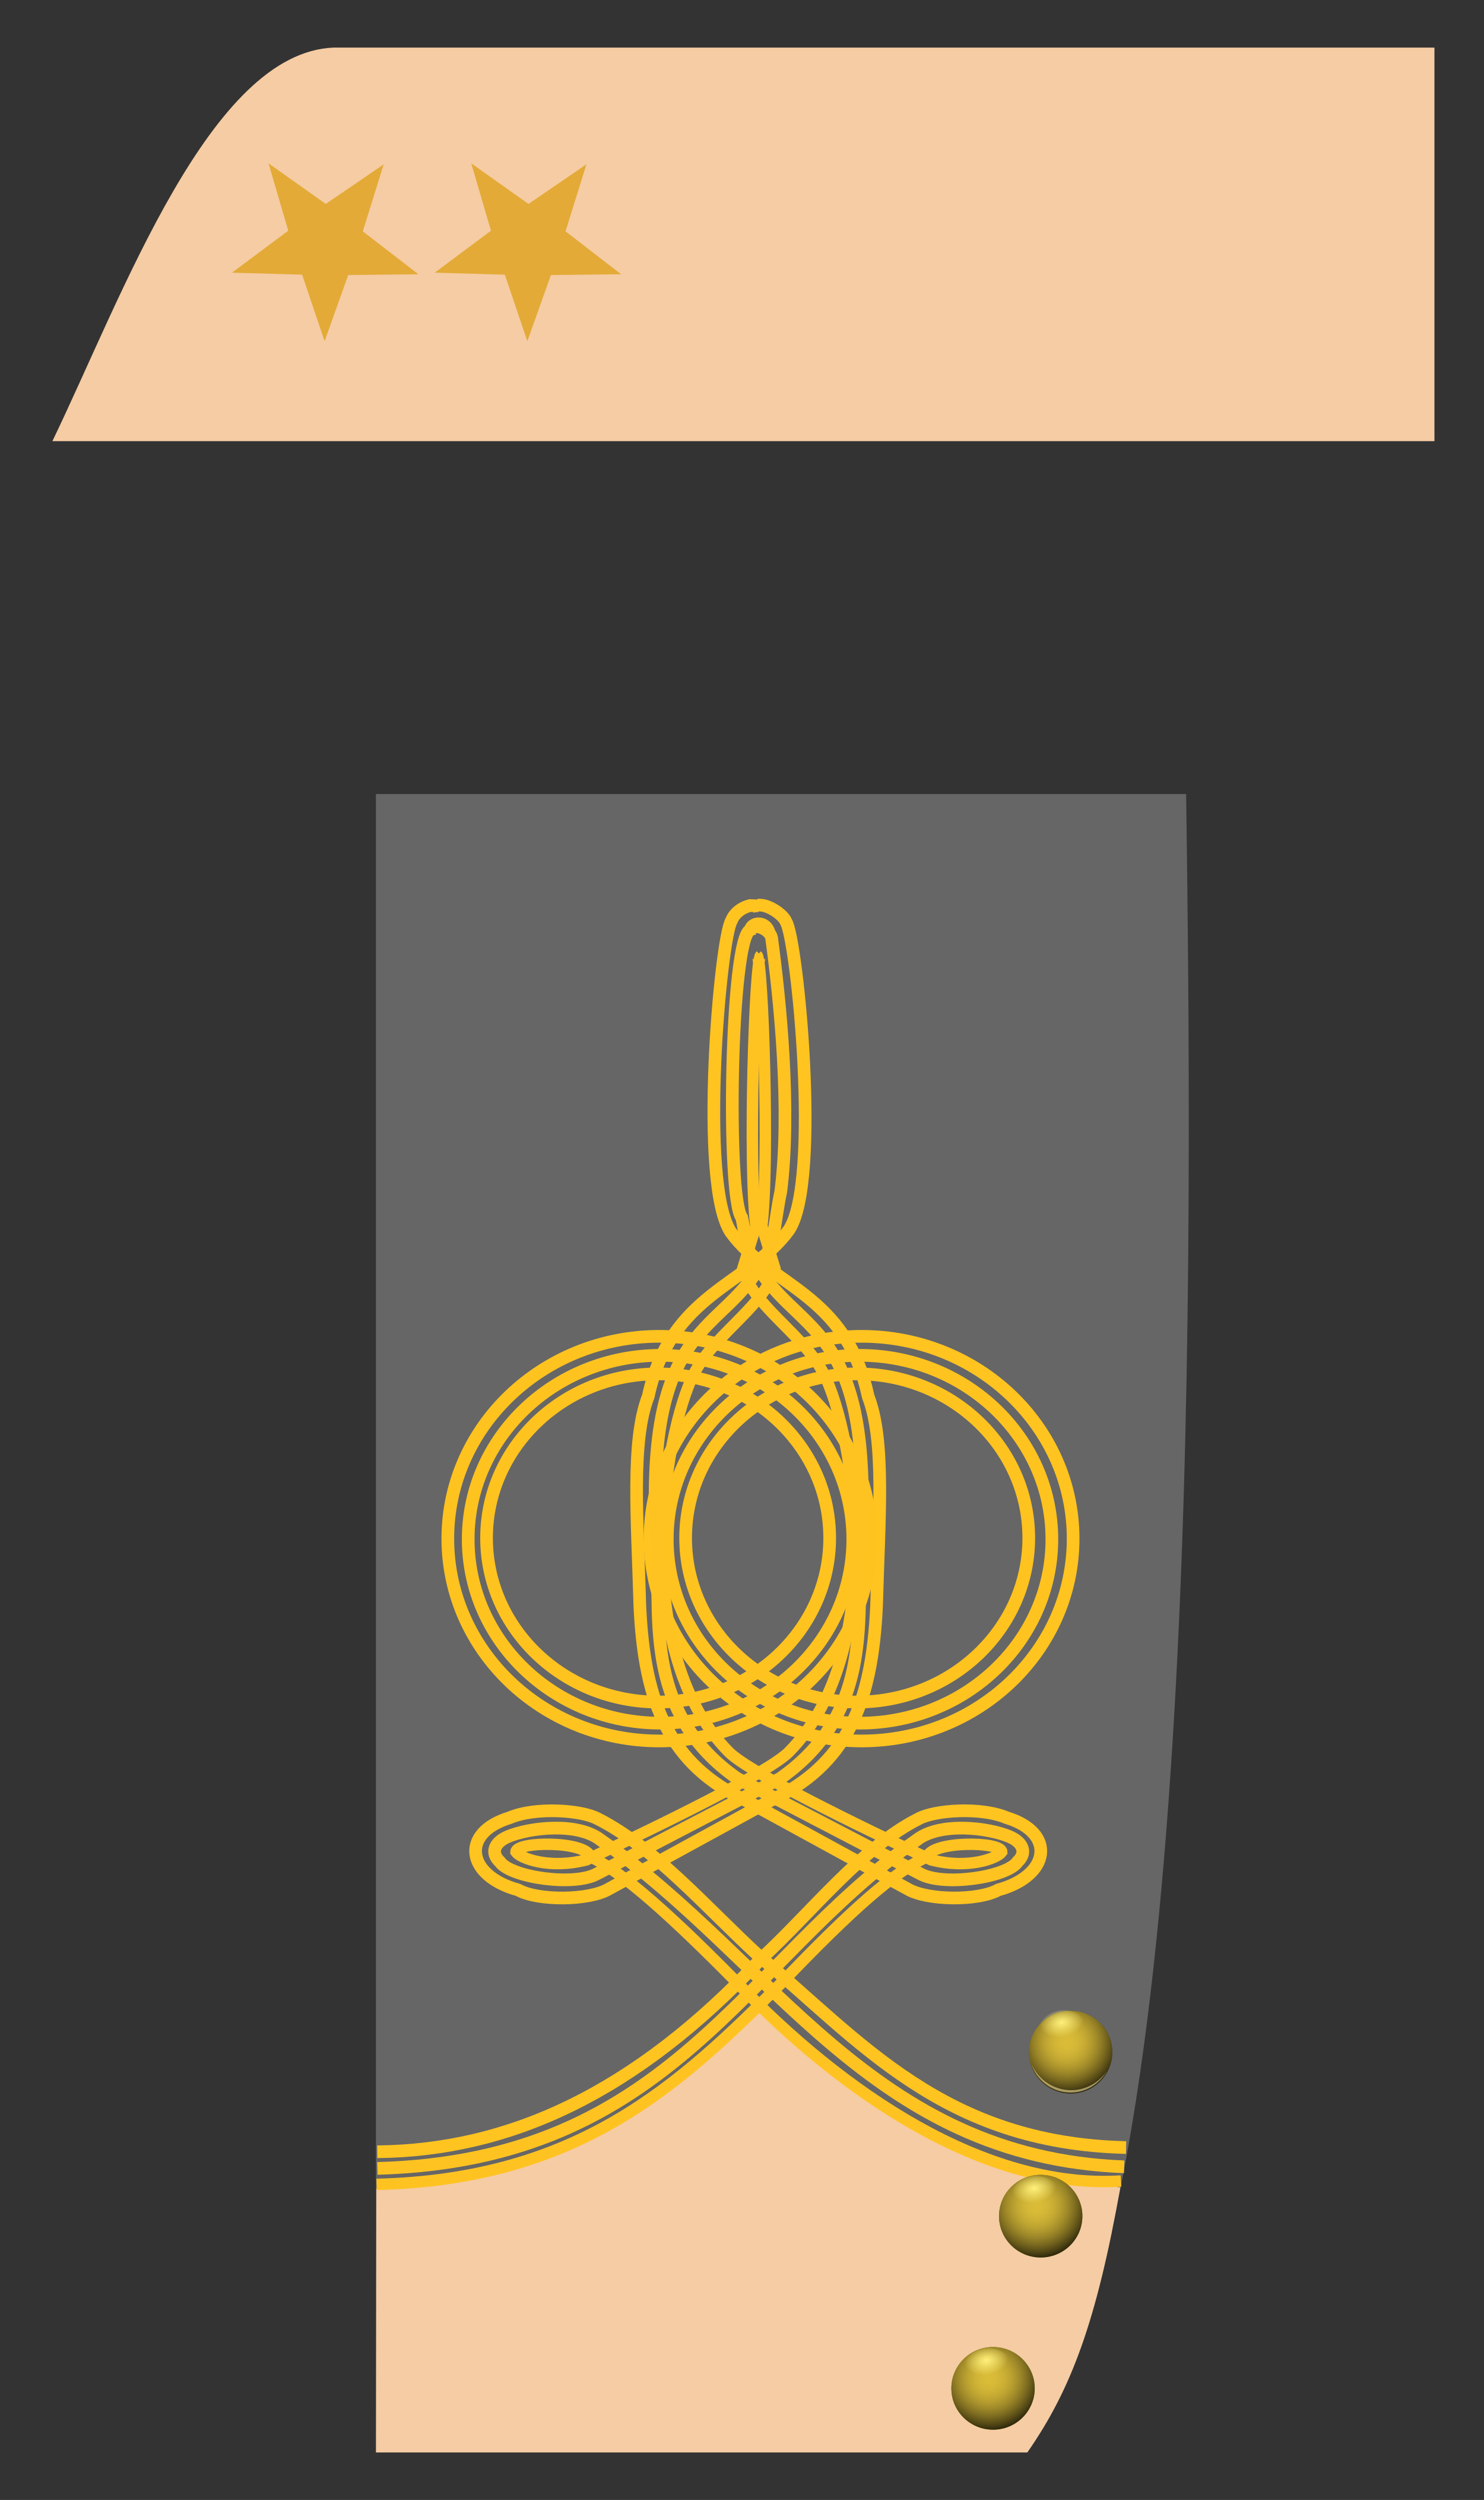 <?xml version="1.0" encoding="UTF-8" standalone="no"?>
<!-- Created with Inkscape (http://www.inkscape.org/) -->

<svg
   xmlns:dc="http://purl.org/dc/elements/1.1/"
   xmlns:cc="http://creativecommons.org/ns#"
   xmlns:rdf="http://www.w3.org/1999/02/22-rdf-syntax-ns#"
   xmlns:svg="http://www.w3.org/2000/svg"
   xmlns="http://www.w3.org/2000/svg"
   xmlns:xlink="http://www.w3.org/1999/xlink"
   xmlns:sodipodi="http://sodipodi.sourceforge.net/DTD/sodipodi-0.dtd"
   xmlns:inkscape="http://www.inkscape.org/namespaces/inkscape"
   id="svg2985"
   version="1.1"
   inkscape:version="0.48.4 r9939"
   width="220.9"
   height="371.9"
   sodipodi:docname="Confederate_States_of_America_Colonel-Infantry.svg">
  <rect width="100%" height="100%" fill="#333333" stroke="none"/>
  <defs
     id="defs2989">
    <linearGradient
       inkscape:collect="always"
       id="linearGradient3802">
      <stop
         style="stop-color:#fff17b;stop-opacity:1;"
         offset="0"
         id="stop3804" />
      <stop
         style="stop-color:#fff17b;stop-opacity:0;"
         offset="1"
         id="stop3806" />
    </linearGradient>
    <linearGradient
       inkscape:collect="always"
       id="linearGradient3782">
      <stop
         style="stop-color:#dabc38;stop-opacity:1;"
         offset="0"
         id="stop3784" />
      <stop
         style="stop-color:#dabc38;stop-opacity:0;"
         offset="1"
         id="stop3786" />
    </linearGradient>
    <radialGradient
       inkscape:collect="always"
       xlink:href="#linearGradient3782"
       id="radialGradient3788"
       cx="89.928"
       cy="226.631"
       fx="89.928"
       fy="226.631"
       r="3.288"
       gradientTransform="matrix(0.124,1.378,-1.411,0.123,399.815,74.427)"
       gradientUnits="userSpaceOnUse" />
    <radialGradient
       inkscape:collect="always"
       xlink:href="#linearGradient3782"
       id="radialGradient3798"
       gradientUnits="userSpaceOnUse"
       gradientTransform="matrix(0.124,1.378,-1.411,0.123,399.815,74.427)"
       cx="89.928"
       cy="226.631"
       fx="89.928"
       fy="226.631"
       r="3.288" />
    <radialGradient
       inkscape:collect="always"
       xlink:href="#linearGradient3802"
       id="radialGradient3808"
       cx="90.506"
       cy="225.848"
       fx="90.506"
       fy="225.848"
       r="3.288"
       gradientTransform="matrix(0.084,0.507,-0.78,0.126,259.813,150.864)"
       gradientUnits="userSpaceOnUse" />
    <radialGradient
       inkscape:collect="always"
       xlink:href="#linearGradient3782"
       id="radialGradient3850"
       gradientUnits="userSpaceOnUse"
       gradientTransform="matrix(0.124,1.378,-1.411,0.123,399.815,74.427)"
       cx="89.928"
       cy="226.631"
       fx="89.928"
       fy="226.631"
       r="3.288" />
    <radialGradient
       inkscape:collect="always"
       xlink:href="#linearGradient3782"
       id="radialGradient3852"
       gradientUnits="userSpaceOnUse"
       gradientTransform="matrix(0.124,1.378,-1.411,0.123,399.815,74.427)"
       cx="89.928"
       cy="226.631"
       fx="89.928"
       fy="226.631"
       r="3.288" />
    <radialGradient
       inkscape:collect="always"
       xlink:href="#linearGradient3802"
       id="radialGradient3854"
       gradientUnits="userSpaceOnUse"
       gradientTransform="matrix(0.084,0.507,-0.78,0.126,259.813,150.864)"
       cx="90.506"
       cy="225.848"
       fx="90.506"
       fy="225.848"
       r="3.288" />
    <radialGradient
       inkscape:collect="always"
       xlink:href="#linearGradient3782"
       id="radialGradient3872"
       gradientUnits="userSpaceOnUse"
       gradientTransform="matrix(0.124,1.378,-1.411,0.123,399.815,74.427)"
       cx="89.928"
       cy="226.631"
       fx="89.928"
       fy="226.631"
       r="3.288" />
    <radialGradient
       inkscape:collect="always"
       xlink:href="#linearGradient3782"
       id="radialGradient3874"
       gradientUnits="userSpaceOnUse"
       gradientTransform="matrix(0.124,1.378,-1.411,0.123,399.815,74.427)"
       cx="89.928"
       cy="226.631"
       fx="89.928"
       fy="226.631"
       r="3.288" />
    <radialGradient
       inkscape:collect="always"
       xlink:href="#linearGradient3802"
       id="radialGradient3876"
       gradientUnits="userSpaceOnUse"
       gradientTransform="matrix(0.084,0.507,-0.78,0.126,259.813,150.864)"
       cx="90.506"
       cy="225.848"
       fx="90.506"
       fy="225.848"
       r="3.288" />
    <linearGradient
       inkscape:collect="always"
       id="linearGradient3782-6">
      <stop
         style="stop-color:#dabc38;stop-opacity:1;"
         offset="0"
         id="stop3784-1" />
      <stop
         style="stop-color:#dabc38;stop-opacity:0;"
         offset="1"
         id="stop3786-4" />
    </linearGradient>
    <linearGradient
       inkscape:collect="always"
       id="linearGradient3802-2">
      <stop
         style="stop-color:#fff17b;stop-opacity:1;"
         offset="0"
         id="stop3804-3" />
      <stop
         style="stop-color:#fff17b;stop-opacity:0;"
         offset="1"
         id="stop3806-2" />
    </linearGradient>
    <radialGradient
       inkscape:collect="always"
       xlink:href="#linearGradient3782-6"
       id="radialGradient5748"
       gradientUnits="userSpaceOnUse"
       gradientTransform="matrix(0.124,1.378,-1.411,0.123,399.815,74.427)"
       cx="89.928"
       cy="226.631"
       fx="89.928"
       fy="226.631"
       r="3.288" />
    <radialGradient
       inkscape:collect="always"
       xlink:href="#linearGradient3782-6"
       id="radialGradient5750"
       gradientUnits="userSpaceOnUse"
       gradientTransform="matrix(0.124,1.378,-1.411,0.123,399.815,74.427)"
       cx="89.928"
       cy="226.631"
       fx="89.928"
       fy="226.631"
       r="3.288" />
    <radialGradient
       inkscape:collect="always"
       xlink:href="#linearGradient3802-2"
       id="radialGradient5752"
       gradientUnits="userSpaceOnUse"
       gradientTransform="matrix(0.084,0.507,-0.78,0.126,259.813,150.864)"
       cx="90.506"
       cy="225.848"
       fx="90.506"
       fy="225.848"
       r="3.288" />
    <radialGradient
       inkscape:collect="always"
       xlink:href="#linearGradient3782-6"
       id="radialGradient5754"
       gradientUnits="userSpaceOnUse"
       gradientTransform="matrix(0.124,1.378,-1.411,0.123,399.815,74.427)"
       cx="89.928"
       cy="226.631"
       fx="89.928"
       fy="226.631"
       r="3.288" />
    <radialGradient
       inkscape:collect="always"
       xlink:href="#linearGradient3782-6"
       id="radialGradient5756"
       gradientUnits="userSpaceOnUse"
       gradientTransform="matrix(0.124,1.378,-1.411,0.123,399.815,74.427)"
       cx="89.928"
       cy="226.631"
       fx="89.928"
       fy="226.631"
       r="3.288" />
    <radialGradient
       inkscape:collect="always"
       xlink:href="#linearGradient3802-2"
       id="radialGradient5758"
       gradientUnits="userSpaceOnUse"
       gradientTransform="matrix(0.084,0.507,-0.78,0.126,259.813,150.864)"
       cx="90.506"
       cy="225.848"
       fx="90.506"
       fy="225.848"
       r="3.288" />
    <radialGradient
       inkscape:collect="always"
       xlink:href="#linearGradient3782-6"
       id="radialGradient5760"
       gradientUnits="userSpaceOnUse"
       gradientTransform="matrix(0.124,1.378,-1.411,0.123,399.815,74.427)"
       cx="89.928"
       cy="226.631"
       fx="89.928"
       fy="226.631"
       r="3.288" />
    <radialGradient
       inkscape:collect="always"
       xlink:href="#linearGradient3782-6"
       id="radialGradient5762"
       gradientUnits="userSpaceOnUse"
       gradientTransform="matrix(0.124,1.378,-1.411,0.123,399.815,74.427)"
       cx="89.928"
       cy="226.631"
       fx="89.928"
       fy="226.631"
       r="3.288" />
    <radialGradient
       inkscape:collect="always"
       xlink:href="#linearGradient3802-2"
       id="radialGradient5764"
       gradientUnits="userSpaceOnUse"
       gradientTransform="matrix(0.084,0.507,-0.78,0.126,259.813,150.864)"
       cx="90.506"
       cy="225.848"
       fx="90.506"
       fy="225.848"
       r="3.288" />
    <radialGradient
       r="3.288"
       fy="225.848"
       fx="90.506"
       cy="225.848"
       cx="90.506"
       gradientTransform="matrix(0.084,0.507,-0.78,0.126,259.813,150.864)"
       gradientUnits="userSpaceOnUse"
       id="radialGradient5764-1"
       xlink:href="#linearGradient3802-2-4"
       inkscape:collect="always" />
    <radialGradient
       r="3.288"
       fy="226.631"
       fx="89.928"
       cy="226.631"
       cx="89.928"
       gradientTransform="matrix(0.124,1.378,-1.411,0.123,399.815,74.427)"
       gradientUnits="userSpaceOnUse"
       id="radialGradient5762-6"
       xlink:href="#linearGradient3782-6-7"
       inkscape:collect="always" />
    <radialGradient
       r="3.288"
       fy="226.631"
       fx="89.928"
       cy="226.631"
       cx="89.928"
       gradientTransform="matrix(0.124,1.378,-1.411,0.123,399.815,74.427)"
       gradientUnits="userSpaceOnUse"
       id="radialGradient5760-7"
       xlink:href="#linearGradient3782-6-7"
       inkscape:collect="always" />
    <radialGradient
       r="3.288"
       fy="225.848"
       fx="90.506"
       cy="225.848"
       cx="90.506"
       gradientTransform="matrix(0.084,0.507,-0.78,0.126,259.813,150.864)"
       gradientUnits="userSpaceOnUse"
       id="radialGradient5758-5"
       xlink:href="#linearGradient3802-2-4"
       inkscape:collect="always" />
    <radialGradient
       r="3.288"
       fy="226.631"
       fx="89.928"
       cy="226.631"
       cx="89.928"
       gradientTransform="matrix(0.124,1.378,-1.411,0.123,399.815,74.427)"
       gradientUnits="userSpaceOnUse"
       id="radialGradient5756-8"
       xlink:href="#linearGradient3782-6-7"
       inkscape:collect="always" />
    <radialGradient
       r="3.288"
       fy="226.631"
       fx="89.928"
       cy="226.631"
       cx="89.928"
       gradientTransform="matrix(0.124,1.378,-1.411,0.123,399.815,74.427)"
       gradientUnits="userSpaceOnUse"
       id="radialGradient5754-6"
       xlink:href="#linearGradient3782-6-7"
       inkscape:collect="always" />
    <radialGradient
       r="3.288"
       fy="225.848"
       fx="90.506"
       cy="225.848"
       cx="90.506"
       gradientTransform="matrix(0.084,0.507,-0.78,0.126,259.813,150.864)"
       gradientUnits="userSpaceOnUse"
       id="radialGradient5752-1"
       xlink:href="#linearGradient3802-2-4"
       inkscape:collect="always" />
    <radialGradient
       r="3.288"
       fy="226.631"
       fx="89.928"
       cy="226.631"
       cx="89.928"
       gradientTransform="matrix(0.124,1.378,-1.411,0.123,399.815,74.427)"
       gradientUnits="userSpaceOnUse"
       id="radialGradient5750-2"
       xlink:href="#linearGradient3782-6-7"
       inkscape:collect="always" />
    <radialGradient
       r="3.288"
       fy="226.631"
       fx="89.928"
       cy="226.631"
       cx="89.928"
       gradientTransform="matrix(0.124,1.378,-1.411,0.123,399.815,74.427)"
       gradientUnits="userSpaceOnUse"
       id="radialGradient5748-2"
       xlink:href="#linearGradient3782-6-7"
       inkscape:collect="always" />
    <linearGradient
       id="linearGradient3802-2-4"
       inkscape:collect="always">
      <stop
         id="stop3804-3-2"
         offset="0"
         style="stop-color:#fff17b;stop-opacity:1;" />
      <stop
         id="stop3806-2-3"
         offset="1"
         style="stop-color:#fff17b;stop-opacity:0;" />
    </linearGradient>
    <linearGradient
       id="linearGradient3782-6-7"
       inkscape:collect="always">
      <stop
         id="stop3784-1-6"
         offset="0"
         style="stop-color:#dabc38;stop-opacity:1;" />
      <stop
         id="stop3786-4-1"
         offset="1"
         style="stop-color:#dabc38;stop-opacity:0;" />
    </linearGradient>
    <radialGradient
       r="3.288"
       fy="225.848"
       fx="90.506"
       cy="225.848"
       cx="90.506"
       gradientTransform="matrix(0.084,0.507,-0.78,0.126,259.813,150.864)"
       gradientUnits="userSpaceOnUse"
       id="radialGradient3876-2"
       xlink:href="#linearGradient3802-0"
       inkscape:collect="always" />
    <radialGradient
       r="3.288"
       fy="226.631"
       fx="89.928"
       cy="226.631"
       cx="89.928"
       gradientTransform="matrix(0.124,1.378,-1.411,0.123,399.815,74.427)"
       gradientUnits="userSpaceOnUse"
       id="radialGradient3874-5"
       xlink:href="#linearGradient3782-8"
       inkscape:collect="always" />
    <radialGradient
       r="3.288"
       fy="226.631"
       fx="89.928"
       cy="226.631"
       cx="89.928"
       gradientTransform="matrix(0.124,1.378,-1.411,0.123,399.815,74.427)"
       gradientUnits="userSpaceOnUse"
       id="radialGradient3872-1"
       xlink:href="#linearGradient3782-8"
       inkscape:collect="always" />
    <radialGradient
       r="3.288"
       fy="225.848"
       fx="90.506"
       cy="225.848"
       cx="90.506"
       gradientTransform="matrix(0.084,0.507,-0.78,0.126,259.813,150.864)"
       gradientUnits="userSpaceOnUse"
       id="radialGradient3854-1"
       xlink:href="#linearGradient3802-0"
       inkscape:collect="always" />
    <radialGradient
       r="3.288"
       fy="226.631"
       fx="89.928"
       cy="226.631"
       cx="89.928"
       gradientTransform="matrix(0.124,1.378,-1.411,0.123,399.815,74.427)"
       gradientUnits="userSpaceOnUse"
       id="radialGradient3852-7"
       xlink:href="#linearGradient3782-8"
       inkscape:collect="always" />
    <radialGradient
       r="3.288"
       fy="226.631"
       fx="89.928"
       cy="226.631"
       cx="89.928"
       gradientTransform="matrix(0.124,1.378,-1.411,0.123,399.815,74.427)"
       gradientUnits="userSpaceOnUse"
       id="radialGradient3850-1"
       xlink:href="#linearGradient3782-8"
       inkscape:collect="always" />
    <radialGradient
       gradientUnits="userSpaceOnUse"
       gradientTransform="matrix(0.084,0.507,-0.78,0.126,259.813,150.864)"
       r="3.288"
       fy="225.848"
       fx="90.506"
       cy="225.848"
       cx="90.506"
       id="radialGradient3808-5"
       xlink:href="#linearGradient3802-0"
       inkscape:collect="always" />
    <radialGradient
       r="3.288"
       fy="226.631"
       fx="89.928"
       cy="226.631"
       cx="89.928"
       gradientTransform="matrix(0.124,1.378,-1.411,0.123,399.815,74.427)"
       gradientUnits="userSpaceOnUse"
       id="radialGradient3798-5"
       xlink:href="#linearGradient3782-8"
       inkscape:collect="always" />
    <radialGradient
       gradientUnits="userSpaceOnUse"
       gradientTransform="matrix(0.124,1.378,-1.411,0.123,399.815,74.427)"
       r="3.288"
       fy="226.631"
       fx="89.928"
       cy="226.631"
       cx="89.928"
       id="radialGradient3788-4"
       xlink:href="#linearGradient3782-8"
       inkscape:collect="always" />
    <linearGradient
       id="linearGradient3782-8"
       inkscape:collect="always">
      <stop
         id="stop3784-8"
         offset="0"
         style="stop-color:#dabc38;stop-opacity:1;" />
      <stop
         id="stop3786-2"
         offset="1"
         style="stop-color:#dabc38;stop-opacity:0;" />
    </linearGradient>
    <linearGradient
       id="linearGradient3802-0"
       inkscape:collect="always">
      <stop
         id="stop3804-9"
         offset="0"
         style="stop-color:#fff17b;stop-opacity:1;" />
      <stop
         id="stop3806-4"
         offset="1"
         style="stop-color:#fff17b;stop-opacity:0;" />
    </linearGradient>
  </defs>
  <sodipodi:namedview
     pagecolor="#ffffff"
     bordercolor="#666666"
     borderopacity="1"
     objecttolerance="10"
     gridtolerance="10"
     guidetolerance="10"
     inkscape:pageopacity="0"
     inkscape:pageshadow="2"
     inkscape:window-width="1600"
     inkscape:window-height="838"
     id="namedview2987"
     showgrid="false"
     inkscape:zoom="1"
     inkscape:cx="-94.277952"
     inkscape:cy="150.93302"
     inkscape:window-x="-8"
     inkscape:window-y="-8"
     inkscape:window-maximized="1"
     inkscape:current-layer="svg2985"
     fit-margin-top="0"
     fit-margin-left="0"
     fit-margin-right="0"
     fit-margin-bottom="0"
     inkscape:showpageshadow="false" />
  <g
     id="g5766"
     transform="matrix(1.886,0,0,1.886,508.073,-66.308)">
    <g
       transform="translate(-53.003,-42.596)"
       id="g3985">
      <g
         id="g3959"
         transform="translate(-193.504,-12.538)">
        <g
           transform="translate(334.584,-13.099)"
           id="g3910">
          <g
             transform="translate(1.254,-35.316)"
             id="g3912">
            <g
               id="g3914">
              <g
                 id="g5256"
                 transform="translate(-274.14,29.567)">
                <g
                   id="g5154-2"
                   transform="translate(-89.331,103.549)">
                  <g
                     id="g5132-1">
                    <path
                       transform="translate(-142.098,-35.525)"
                       sodipodi:nodetypes="ccccc"
                       inkscape:connector-curvature="0"
                       id="path3876-6"
                       d="m 176.518,103.746 63.944,0 c 0.629,43.849 0.703,111.87 -12.538,130.814 l -51.406,0 z"
                       style="fill:#666666;fill-opacity:1;stroke:none" />
                    <path
                       transform="translate(-142.098,-35.525)"
                       style="fill:#f5cca3;fill-opacity:1;stroke:none"
                       d="m 206.891,199.196 c -9.171,9.698 -19.98,14.347 -30.338,14.551 l -0.031,20.812 51.406,0 c 3.496,-5.002 5.469,-10.408 7.344,-20.906 -15.363,-1.743 -21.699,-7.258 -28.38,-14.457 z"
                       id="path3944-8"
                       inkscape:connector-curvature="0"
                       sodipodi:nodetypes="cccccc" />
                    <path
                       transform="translate(-142.098,-35.525)"
                       style="fill:#f5cca3;fill-opacity:1;stroke:none"
                       d="m 173.184,44.869 86.877,0 0,31.045 -109.081,0 c 5.564,-11.521 12.442,-30.667 22.204,-31.045 z"
                       id="rect3075-5"
                       inkscape:connector-curvature="0"
                       sodipodi:nodetypes="ccccc" />
                    <g
                       id="g3869-7"
                       style="fill:none;stroke:#ffc420;stroke-opacity:1"
                       transform="translate(-243.02,-33.16)">
                      <g
                         id="g3093-6"
                         style="fill:none;stroke:#ffc420;stroke-opacity:1">
                        <path
                           style="fill:none;stroke:#ffc420;stroke-width:1px;stroke-linecap:butt;stroke-linejoin:miter;stroke-opacity:1"
                           d="m 307.728,110.615 -0.112,-0.406 -0.642,-0.031 c -0.7,0.171 -1.256,0.623 -1.478,1.202 -0.871,1.383 -2.609,20.771 -0.04,24.577 3.153,4.309 9.089,4.786 10.829,12.929 1.375,3.537 0.854,9.689 0.665,16.549 -0.353,7.727 -2.36,12.523 -8.422,15.367 l -12.708,6.945 c -1.542,0.917 -5.569,0.958 -7.166,0.074 -4.083,-1.12 -4.585,-4.493 -0.665,-5.689 2.069,-0.874 5.689,-0.602 6.945,0.074 4.463,2.234 8.64,7.062 12.679,10.781 8.046,6.725 14.591,14.826 29.032,15.157"
                           id="path3088-1"
                           inkscape:connector-curvature="0"
                           sodipodi:nodetypes="cccccccccccccc" />
                        <path
                           sodipodi:nodetypes="cccccccccccccc"
                           inkscape:connector-curvature="0"
                           id="path3090-8"
                           d="m 307.553,110.146 0.206,0 -0.026,0 c 0.7,-0.016 1.856,0.742 2.078,1.322 0.871,1.383 2.786,20.506 0.217,24.311 -3.153,4.309 -9.354,4.963 -11.094,13.106 -1.375,3.537 -0.854,9.689 -0.665,16.549 0.353,7.727 2.36,12.523 8.422,15.367 l 12.708,6.945 c 1.542,0.917 5.569,0.958 7.166,0.074 4.083,-1.12 4.585,-4.493 0.665,-5.689 -2.069,-0.874 -5.689,-0.602 -6.945,0.074 -4.463,2.234 -8.453,7.375 -12.492,11.094 -9.917,10.579 -19.862,15.08 -30.25,15.178"
                           style="fill:none;stroke:#ffc420;stroke-width:1px;stroke-linecap:butt;stroke-linejoin:miter;stroke-opacity:1" />
                      </g>
                      <path
                         transform="translate(1.773,-1.478)"
                         d="m 314.734,161.593 c 0,8.814 -7.476,15.958 -16.697,15.958 -9.222,0 -16.697,-7.145 -16.697,-15.958 0,-8.814 7.476,-15.958 16.697,-15.958 9.222,0 16.697,7.145 16.697,15.958 z"
                         sodipodi:ry="15.958359"
                         sodipodi:rx="16.697172"
                         sodipodi:cy="161.59323"
                         sodipodi:cx="298.03714"
                         id="path3097-9"
                         style="fill:none;stroke:#ffc320;stroke-opacity:1"
                         sodipodi:type="arc" />
                      <path
                         sodipodi:type="arc"
                         style="fill:none;stroke:#ffc420;stroke-opacity:1"
                         id="path3867-2"
                         sodipodi:cx="298.03714"
                         sodipodi:cy="161.59323"
                         sodipodi:rx="16.697172"
                         sodipodi:ry="15.958359"
                         d="m 314.734,161.593 c 0,8.814 -7.476,15.958 -16.697,15.958 -9.222,0 -16.697,-7.145 -16.697,-15.958 0,-8.814 7.476,-15.958 16.697,-15.958 9.222,0 16.697,7.145 16.697,15.958 z"
                         transform="translate(17.732,-1.478)" />
                      <path
                         sodipodi:type="arc"
                         style="fill:none;stroke:#ffc320;stroke-width:1.1;stroke-miterlimit:4;stroke-opacity:1;stroke-dasharray:none"
                         id="path5101-7"
                         sodipodi:cx="298.03714"
                         sodipodi:cy="161.59323"
                         sodipodi:rx="16.697172"
                         sodipodi:ry="15.958359"
                         d="m 314.734,161.593 c 0,8.814 -7.476,15.958 -16.697,15.958 -9.222,0 -16.697,-7.145 -16.697,-15.958 0,-8.814 7.476,-15.958 16.697,-15.958 9.222,0 16.697,7.145 16.697,15.958 z"
                         transform="matrix(0.909,0,0,0.909,28.983,13.275)" />
                      <path
                         transform="matrix(0.811,0,0,0.811,58.003,29.01)"
                         d="m 314.734,161.593 c 0,8.814 -7.476,15.958 -16.697,15.958 -9.222,0 -16.697,-7.145 -16.697,-15.958 0,-8.814 7.476,-15.958 16.697,-15.958 9.222,0 16.697,7.145 16.697,15.958 z"
                         sodipodi:ry="15.958359"
                         sodipodi:rx="16.697172"
                         sodipodi:cy="161.59323"
                         sodipodi:cx="298.03714"
                         id="path5103-9"
                         style="fill:none;stroke:#ffc320;stroke-width:1.233;stroke-miterlimit:4;stroke-opacity:1;stroke-dasharray:none"
                         sodipodi:type="arc" />
                      <path
                         transform="matrix(0.909,0,0,0.909,44.695,13.275)"
                         d="m 314.734,161.593 c 0,8.814 -7.476,15.958 -16.697,15.958 -9.222,0 -16.697,-7.145 -16.697,-15.958 0,-8.814 7.476,-15.958 16.697,-15.958 9.222,0 16.697,7.145 16.697,15.958 z"
                         sodipodi:ry="15.958359"
                         sodipodi:rx="16.697172"
                         sodipodi:cy="161.59323"
                         sodipodi:cx="298.03714"
                         id="path5105-5"
                         style="fill:none;stroke:#ffc320;stroke-width:1.1;stroke-miterlimit:4;stroke-opacity:1;stroke-dasharray:none"
                         sodipodi:type="arc" />
                      <path
                         sodipodi:type="arc"
                         style="fill:none;stroke:#ffc320;stroke-width:1.233;stroke-miterlimit:4;stroke-opacity:1;stroke-dasharray:none"
                         id="path5107-4"
                         sodipodi:cx="298.03714"
                         sodipodi:cy="161.59323"
                         sodipodi:rx="16.697172"
                         sodipodi:ry="15.958359"
                         d="m 314.734,161.593 c 0,8.814 -7.476,15.958 -16.697,15.958 -9.222,0 -16.697,-7.145 -16.697,-15.958 0,-8.814 7.476,-15.958 16.697,-15.958 9.222,0 16.697,7.145 16.697,15.958 z"
                         transform="matrix(0.811,0,0,0.811,73.715,29.01)" />
                    </g>
                    <path
                       style="fill:none;stroke:#ffc321;stroke-width:1px;stroke-linecap:butt;stroke-linejoin:miter;stroke-opacity:1"
                       d="m 34.534,176.63 c 23.223,-0.625 28.969,-16.447 42.563,-25.902 1.822,-1.432 5.633,-0.986 7.336,-0.265 1.091,0.473 1.372,1.288 0.619,1.989 -0.828,1.212 -5.854,1.965 -7.69,0.928 l -14.429,-7.513 c -7.17,-5.003 -6.107,-12.219 -6.317,-17.641 -1.29,-19.102 5.367,-17.026 8.559,-23.578 0.727,-1.141 0.754,-3.013 1.202,-5.09 0.808,-6.452 -0.051,-14.998 -0.733,-20.013 -0.143,-0.672 -1.557,-1.333 -1.775,-0.396"
                       id="path5099-3"
                       inkscape:connector-curvature="0"
                       sodipodi:nodetypes="ccccccccccc" />
                    <path
                       transform="translate(-142.098,-35.525)"
                       sodipodi:nodetypes="ccccccccccc"
                       inkscape:connector-curvature="0"
                       id="path5109-1"
                       d="m 235.573,212.029 c -19.973,-0.75 -27.719,-16.322 -41.313,-25.777 -1.822,-1.432 -5.633,-0.986 -7.336,-0.265 -1.091,0.473 -1.372,1.288 -0.619,1.989 0.828,1.212 5.854,1.965 7.69,0.928 l 14.429,-7.513 c 7.17,-5.003 6.107,-12.219 6.317,-17.641 1.29,-19.102 -5.367,-17.026 -8.559,-23.578 -0.727,-1.141 -0.343,-0.927 -0.79,-3.004 -1.228,-1.655 -0.901,-22.097 0.666,-22.693 0.143,-0.672 1.276,-0.708 1.494,0.229"
                       style="fill:none;stroke:#ffc321;stroke-width:1px;stroke-linecap:butt;stroke-linejoin:miter;stroke-opacity:1" />
                    <path
                       style="fill:none;stroke:#ffc321;stroke-width:0.9;stroke-linecap:butt;stroke-linejoin:miter;stroke-miterlimit:4;stroke-opacity:1;stroke-dasharray:none"
                       d="m 34.469,177.89 c 15.947,-0.387 23.881,-7.786 32.031,-15.969 5.391,-5.634 8.878,-8.739 11.438,-9.875 0.367,-1.265 5.867,-1.225 5.875,-0.375 -0.371,0.509 -2.642,1.372 -5.562,0.625 -5.885,-2.748 -14.344,-6.885 -15.969,-8.5 -8.193,-8.231 -4.969,-26.427 -2.5,-30.312 1.559,-2.701 5.542,-5.208 6.125,-7.844 L 64.875,102.296 C 65.489,97.308 64.969,81.389 64.5,80.952"
                       id="path5111-2"
                       inkscape:connector-curvature="0"
                       sodipodi:nodetypes="cccccccccc" />
                    <path
                       transform="translate(-142.098,-35.525)"
                       sodipodi:nodetypes="cccccccccc"
                       inkscape:connector-curvature="0"
                       id="path5113-3"
                       d="m 235.32,213.149 c -10.82,0.674 -22.025,-6.99 -30.352,-15.704 -4.85,-4.912 -8.864,-8.602 -11.526,-9.875 -0.367,-1.265 -5.867,-1.225 -5.875,-0.375 0.371,0.509 2.642,1.372 5.562,0.625 5.885,-2.748 14.344,-6.885 15.969,-8.5 8.193,-8.231 4.969,-26.427 2.5,-30.312 -1.559,-2.701 -5.542,-5.208 -6.125,-7.844 l 1.031,-3.344 c -0.614,-4.988 -0.094,-20.907 0.375,-21.344"
                       style="fill:none;stroke:#ffc321;stroke-width:0.9;stroke-linecap:butt;stroke-linejoin:miter;stroke-miterlimit:4;stroke-opacity:1;stroke-dasharray:none" />
                    <path
                       sodipodi:type="star"
                       style="fill:#e3aa37;fill-opacity:1;stroke:none"
                       id="path5091-3"
                       sodipodi:sides="5"
                       sodipodi:cx="-143"
                       sodipodi:cy="23.296097"
                       sodipodi:r1="10.404326"
                       sodipodi:r2="4.1617303"
                       sodipodi:arg1="0.95613337"
                       sodipodi:arg2="1.5844519"
                       inkscape:flatsided="false"
                       inkscape:rounded="0"
                       inkscape:randomized="0"
                       d="m -137,31.796 -6.057,-4.339 -6.173,4.172 2.255,-7.101 -5.875,-4.582 7.45,-0.05 2.542,-7.003 2.35,7.07 7.446,0.253 -5.998,4.42 z"
                       inkscape:transform-center-x="0.021820182"
                       inkscape:transform-center-y="0.71748977"
                       transform="matrix(-0.226,0.708,-0.708,-0.226,14.609,131.279)" />
                    <path
                       transform="matrix(-0.226,0.708,-0.708,-0.226,30.609,131.279)"
                       inkscape:transform-center-y="0.71748977"
                       inkscape:transform-center-x="0.021820182"
                       d="m -137,31.796 -6.057,-4.339 -6.173,4.172 2.255,-7.101 -5.875,-4.582 7.45,-0.05 2.542,-7.003 2.35,7.07 7.446,0.253 -5.998,4.42 z"
                       inkscape:randomized="0"
                       inkscape:rounded="0"
                       inkscape:flatsided="false"
                       sodipodi:arg2="1.5844519"
                       sodipodi:arg1="0.95613337"
                       sodipodi:r2="4.1617303"
                       sodipodi:r1="10.404326"
                       sodipodi:cy="23.296097"
                       sodipodi:cx="-143"
                       sodipodi:sides="5"
                       id="path5093-4"
                       style="fill:#e3aa37;fill-opacity:1;stroke:none"
                       sodipodi:type="star" />
                  </g>
                </g>
                <g
                   id="g5193"
                   transform="translate(-89.575,7.5)">
                  <g
                     transform="translate(-7.941,63.317)"
                     id="g3878">
                    <g
                       transform="translate(1.254,-35.316)"
                       id="g3880">
                      <g
                         id="g3882">
                        <path
                           transform="matrix(1,0,0,1.014,-1.446,31.835)"
                           d="m 94.79,227.015 c 0,1.775 -1.472,3.214 -3.288,3.214 -1.816,0 -3.288,-1.439 -3.288,-3.214 0,-1.775 1.472,-3.214 3.288,-3.214 1.816,0 3.288,1.439 3.288,3.214 z"
                           sodipodi:ry="3.2138362"
                           sodipodi:rx="3.2877176"
                           sodipodi:cy="227.01511"
                           sodipodi:cx="91.501984"
                           id="path3884"
                           style="fill:#dabc38;fill-opacity:1;stroke:none"
                           sodipodi:type="arc" />
                        <path
                           sodipodi:type="arc"
                           style="fill:#000000;fill-opacity:1;stroke:none"
                           id="path3886"
                           sodipodi:cx="91.501984"
                           sodipodi:cy="227.01511"
                           sodipodi:rx="3.2877176"
                           sodipodi:ry="3.2138362"
                           d="m 94.79,227.015 c 0,1.775 -1.472,3.214 -3.288,3.214 -1.816,0 -3.288,-1.439 -3.288,-3.214 0,-1.775 1.472,-3.214 3.288,-3.214 1.816,0 3.288,1.439 3.288,3.214 z"
                           transform="matrix(1,0,0,1.014,-1.446,31.835)" />
                        <path
                           transform="matrix(1,0,0,1.014,-1.455,31.826)"
                           d="m 94.79,227.015 c 0,1.775 -1.472,3.214 -3.288,3.214 -1.816,0 -3.288,-1.439 -3.288,-3.214 0,-1.775 1.472,-3.214 3.288,-3.214 1.816,0 3.288,1.439 3.288,3.214 z"
                           sodipodi:ry="3.2138362"
                           sodipodi:rx="3.2877176"
                           sodipodi:cy="227.01511"
                           sodipodi:cx="91.501984"
                           id="path3888"
                           style="fill:url(#radialGradient5748);fill-opacity:1;stroke:none"
                           sodipodi:type="arc" />
                        <path
                           sodipodi:type="arc"
                           style="fill:url(#radialGradient5750);fill-opacity:1;stroke:none"
                           id="path3890"
                           sodipodi:cx="91.501984"
                           sodipodi:cy="227.01511"
                           sodipodi:rx="3.2877176"
                           sodipodi:ry="3.2138362"
                           d="m 94.79,227.015 c 0,1.775 -1.472,3.214 -3.288,3.214 -1.816,0 -3.288,-1.439 -3.288,-3.214 0,-1.775 1.472,-3.214 3.288,-3.214 1.816,0 3.288,1.439 3.288,3.214 z"
                           transform="matrix(1,0,0,1.014,-1.443,31.835)" />
                        <path
                           transform="matrix(0.674,0,0,0.683,28.028,106.005)"
                           d="m 94.79,227.015 c 0,1.775 -1.472,3.214 -3.288,3.214 -1.816,0 -3.288,-1.439 -3.288,-3.214 0,-1.775 1.472,-3.214 3.288,-3.214 1.816,0 3.288,1.439 3.288,3.214 z"
                           sodipodi:ry="3.2138362"
                           sodipodi:rx="3.2877176"
                           sodipodi:cy="227.01511"
                           sodipodi:cx="91.501984"
                           id="path3892"
                           style="fill:url(#radialGradient5752);fill-opacity:1;stroke:none"
                           sodipodi:type="arc" />
                      </g>
                    </g>
                  </g>
                  <g
                     id="g3894"
                     transform="translate(-4.179,49.734)">
                    <g
                       id="g3896"
                       transform="translate(1.254,-35.316)">
                      <g
                         id="g3898">
                        <path
                           sodipodi:type="arc"
                           style="fill:#dabc38;fill-opacity:1;stroke:none"
                           id="path3900"
                           sodipodi:cx="91.501984"
                           sodipodi:cy="227.01511"
                           sodipodi:rx="3.2877176"
                           sodipodi:ry="3.2138362"
                           d="m 94.79,227.015 c 0,1.775 -1.472,3.214 -3.288,3.214 -1.816,0 -3.288,-1.439 -3.288,-3.214 0,-1.775 1.472,-3.214 3.288,-3.214 1.816,0 3.288,1.439 3.288,3.214 z"
                           transform="matrix(1,0,0,1.014,-1.446,31.835)" />
                        <path
                           transform="matrix(1,0,0,1.014,-1.446,31.835)"
                           d="m 94.79,227.015 c 0,1.775 -1.472,3.214 -3.288,3.214 -1.816,0 -3.288,-1.439 -3.288,-3.214 0,-1.775 1.472,-3.214 3.288,-3.214 1.816,0 3.288,1.439 3.288,3.214 z"
                           sodipodi:ry="3.2138362"
                           sodipodi:rx="3.2877176"
                           sodipodi:cy="227.01511"
                           sodipodi:cx="91.501984"
                           id="path3902"
                           style="fill:#000000;fill-opacity:1;stroke:none"
                           sodipodi:type="arc" />
                        <path
                           sodipodi:type="arc"
                           style="fill:url(#radialGradient5754);fill-opacity:1;stroke:none"
                           id="path3904"
                           sodipodi:cx="91.501984"
                           sodipodi:cy="227.01511"
                           sodipodi:rx="3.2877176"
                           sodipodi:ry="3.2138362"
                           d="m 94.79,227.015 c 0,1.775 -1.472,3.214 -3.288,3.214 -1.816,0 -3.288,-1.439 -3.288,-3.214 0,-1.775 1.472,-3.214 3.288,-3.214 1.816,0 3.288,1.439 3.288,3.214 z"
                           transform="matrix(1,0,0,1.014,-1.455,31.826)" />
                        <path
                           transform="matrix(1,0,0,1.014,-1.443,31.835)"
                           d="m 94.79,227.015 c 0,1.775 -1.472,3.214 -3.288,3.214 -1.816,0 -3.288,-1.439 -3.288,-3.214 0,-1.775 1.472,-3.214 3.288,-3.214 1.816,0 3.288,1.439 3.288,3.214 z"
                           sodipodi:ry="3.2138362"
                           sodipodi:rx="3.2877176"
                           sodipodi:cy="227.01511"
                           sodipodi:cx="91.501984"
                           id="path3906"
                           style="fill:url(#radialGradient5756);fill-opacity:1;stroke:none"
                           sodipodi:type="arc" />
                        <path
                           sodipodi:type="arc"
                           style="fill:url(#radialGradient5758);fill-opacity:1;stroke:none"
                           id="path3908"
                           sodipodi:cx="91.501984"
                           sodipodi:cy="227.01511"
                           sodipodi:rx="3.2877176"
                           sodipodi:ry="3.2138362"
                           d="m 94.79,227.015 c 0,1.775 -1.472,3.214 -3.288,3.214 -1.816,0 -3.288,-1.439 -3.288,-3.214 0,-1.775 1.472,-3.214 3.288,-3.214 1.816,0 3.288,1.439 3.288,3.214 z"
                           transform="matrix(0.674,0,0,0.683,28.028,106.005)" />
                      </g>
                    </g>
                  </g>
                  <path
                     sodipodi:type="arc"
                     style="fill:#000000;fill-opacity:1;stroke:none"
                     id="path3918"
                     sodipodi:cx="91.501984"
                     sodipodi:cy="227.01511"
                     sodipodi:rx="3.2877176"
                     sodipodi:ry="3.2138362"
                     d="m 94.79,227.015 c 0,1.775 -1.472,3.214 -3.288,3.214 -1.816,0 -3.288,-1.439 -3.288,-3.214 0,-1.775 1.472,-3.214 3.288,-3.214 1.816,0 3.288,1.439 3.288,3.214 z"
                     transform="matrix(1,0,0,1.014,-2.009,33.319)" />
                  <path
                     transform="matrix(1,0,0,1.014,-2.017,33.311)"
                     d="m 94.79,227.015 c 0,1.775 -1.472,3.214 -3.288,3.214 -1.816,0 -3.288,-1.439 -3.288,-3.214 0,-1.775 1.472,-3.214 3.288,-3.214 1.816,0 3.288,1.439 3.288,3.214 z"
                     sodipodi:ry="3.2138362"
                     sodipodi:rx="3.2877176"
                     sodipodi:cy="227.01511"
                     sodipodi:cx="91.501984"
                     id="path3920"
                     style="fill:url(#radialGradient5760);fill-opacity:1;stroke:none"
                     sodipodi:type="arc" />
                  <path
                     sodipodi:type="arc"
                     style="fill:url(#radialGradient5762);fill-opacity:1;stroke:none"
                     id="path3922"
                     sodipodi:cx="91.501984"
                     sodipodi:cy="227.01511"
                     sodipodi:rx="3.2877176"
                     sodipodi:ry="3.2138362"
                     d="m 94.79,227.015 c 0,1.775 -1.472,3.214 -3.288,3.214 -1.816,0 -3.288,-1.439 -3.288,-3.214 0,-1.775 1.472,-3.214 3.288,-3.214 1.816,0 3.288,1.439 3.288,3.214 z"
                     transform="matrix(1,0,0,1.014,-2.006,33.319)" />
                  <path
                     transform="matrix(0.674,0,0,0.683,27.268,107.344)"
                     d="m 94.79,227.015 c 0,1.775 -1.472,3.214 -3.288,3.214 -1.816,0 -3.288,-1.439 -3.288,-3.214 0,-1.775 1.472,-3.214 3.288,-3.214 1.816,0 3.288,1.439 3.288,3.214 z"
                     sodipodi:ry="3.2138362"
                     sodipodi:rx="3.2877176"
                     sodipodi:cy="227.01511"
                     sodipodi:cx="91.501984"
                     id="path3924"
                     style="fill:url(#radialGradient5764);fill-opacity:1;stroke:none"
                     sodipodi:type="arc" />
                  <path
                     inkscape:connector-curvature="0"
                     id="path4287"
                     d="m 86.28,264.009 c 0.028,0.156 0.076,0.29 0.125,0.438 -0.06,-0.14 -0.085,-0.289 -0.125,-0.438 z m 0.125,0.438 c 0.433,1.299 1.638,2.25 3.094,2.25 1.233,0 2.281,-0.692 2.844,-1.688 -0.608,0.891 -1.645,1.5 -2.812,1.5 -1.401,0 -2.612,-0.86 -3.125,-2.062 z"
                     style="opacity:0.54;fill:#ffeeaa;fill-opacity:1;stroke:none" />
                </g>
              </g>
            </g>
          </g>
        </g>
      </g>
      <g
         id="g3949" />
    </g>
  </g>
</svg>
